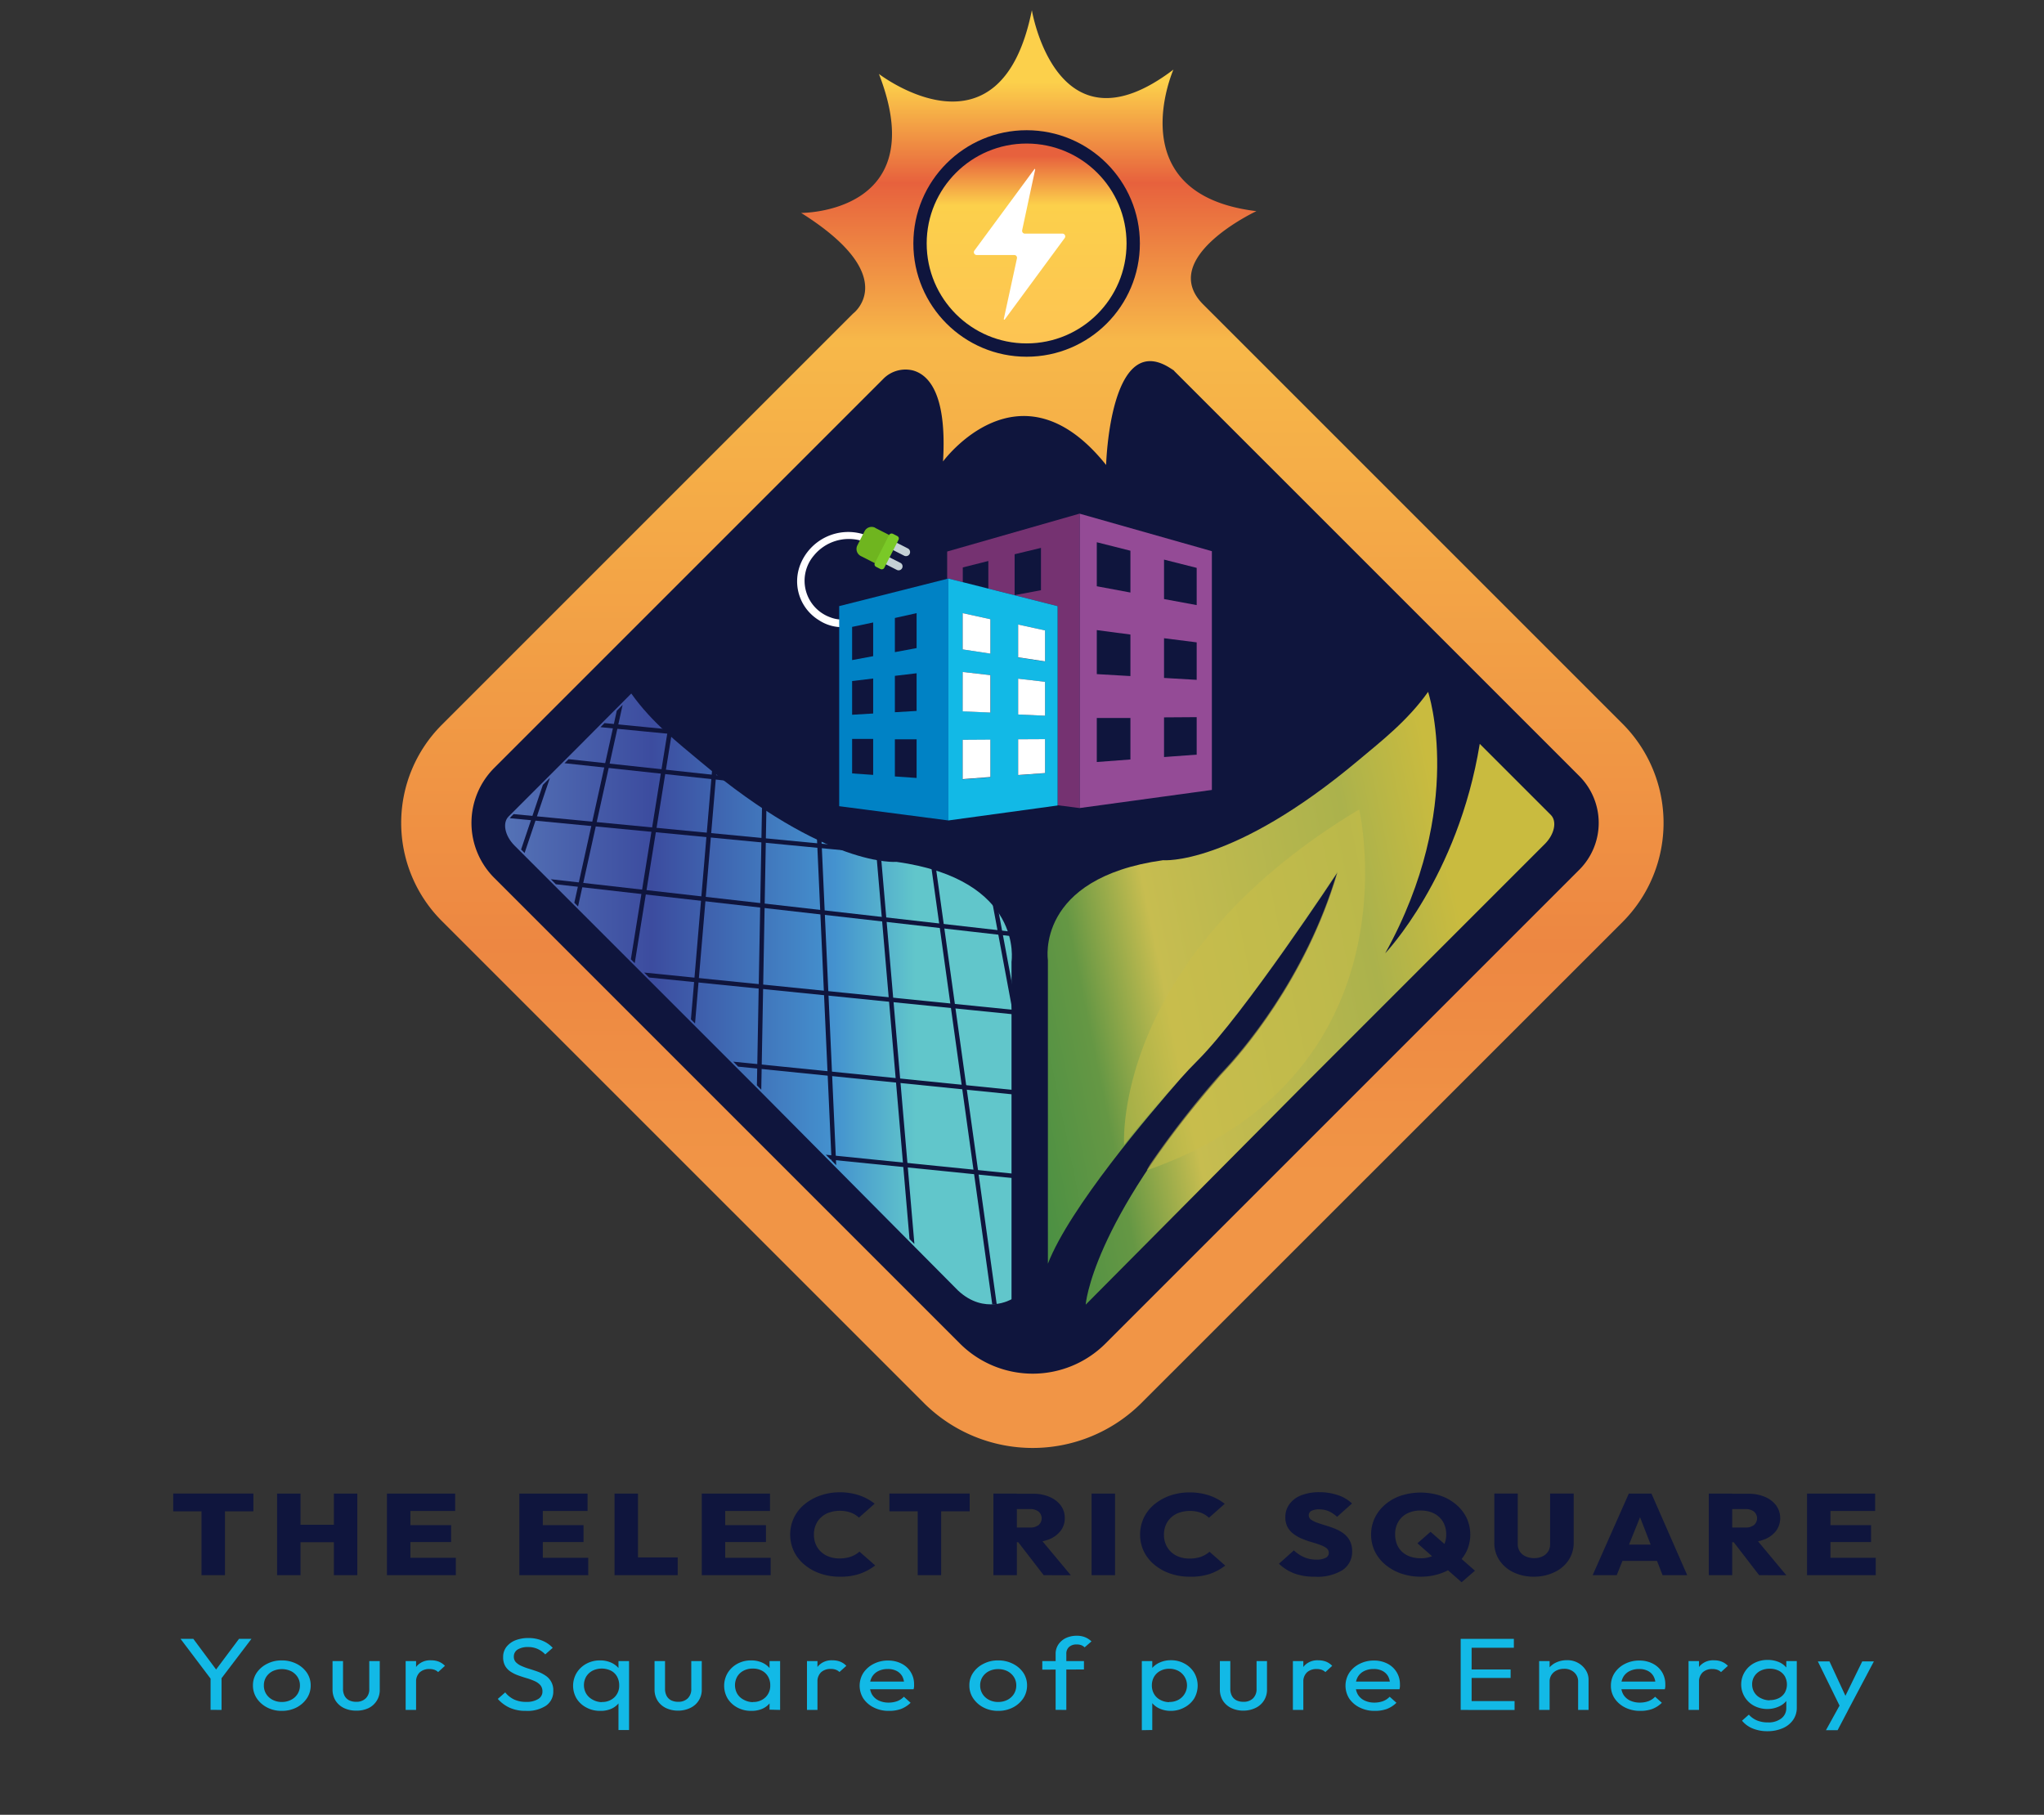 <svg xmlns="http://www.w3.org/2000/svg" xmlns:xlink="http://www.w3.org/1999/xlink" id="Layer_1" data-name="Layer 1" viewBox="0 0 460.2 408.61"><rect x="0" y="0" width="460.2" height="408.61" fill="#333333" stroke="none"/><defs><style>.cls-1,.cls-11{fill:none;}.cls-2{fill:#0f153d;}.cls-3{fill:#12b9e6;}.cls-4{fill:url(#linear-gradient);}.cls-11,.cls-5{stroke:#0f153d;stroke-miterlimit:10;}.cls-5{stroke-width:3px;fill:url(#linear-gradient-2);}.cls-6{fill:url(#linear-gradient-3);}.cls-7{opacity:0.52;}.cls-8{fill:#cabd49;}.cls-9{fill:url(#linear-gradient-4);}.cls-10{clip-path:url(#clip-path);}.cls-12{fill:#fff;}.cls-13{fill:#944b96;}.cls-14{fill:#753271;}.cls-15{fill:#0082c5;}.cls-16{fill:#c5d1d6;}.cls-17{fill:#6fb51f;}.cls-18{fill:#7ac927;}</style><linearGradient id="linear-gradient" x1="232.43" y1="2.29" x2="232.43" y2="326.03" gradientUnits="userSpaceOnUse"><stop offset="0.05" stop-color="#fcd04b"></stop><stop offset="0.12" stop-color="#e7613d"></stop><stop offset="0.23" stop-color="#f7b849"></stop><stop offset="0.65" stop-color="#ed8742"></stop><stop offset="0.81" stop-color="#f19546"></stop></linearGradient><linearGradient id="linear-gradient-2" x1="-854.62" y1="-954.7" x2="-806.62" y2="-954.7" gradientTransform="translate(-723.55 885.44) rotate(90)" gradientUnits="userSpaceOnUse"><stop offset="0.09" stop-color="#e7613d"></stop><stop offset="0.32" stop-color="#fcd04b"></stop><stop offset="1" stop-color="#fdc353"></stop></linearGradient><linearGradient id="linear-gradient-3" x1="226.06" y1="236.39" x2="355" y2="210.02" gradientUnits="userSpaceOnUse"><stop offset="0" stop-color="#4a9043"></stop><stop offset="0.15" stop-color="#659744"></stop><stop offset="0.29" stop-color="#c7bd50"></stop><stop offset="0.65" stop-color="#abb24c"></stop><stop offset="0.81" stop-color="#c9bb3f"></stop></linearGradient><linearGradient id="linear-gradient-4" x1="113.72" y1="224.92" x2="227.81" y2="224.92" gradientUnits="userSpaceOnUse"><stop offset="0" stop-color="#5472b6"></stop><stop offset="0.29" stop-color="#3c4c9f"></stop><stop offset="0.65" stop-color="#4492cf"></stop><stop offset="0.81" stop-color="#61c6cb"></stop></linearGradient><clipPath id="clip-path"><path class="cls-1" d="M216.3,290.59l-45-45.33-54.87-54.88c-2.18-2.17-2.78-5.1-1.34-6.53l16-16,11.63-11.7c4.69,6.6,10.65,11.18,15.53,15.29,28.64,24.07,44.17,22.61,44.17,22.61,28.82,4,25.92,22.48,25.92,22.48v76S222.27,296.14,216.3,290.59Z"></path></clipPath></defs><path class="cls-2" d="M39,340.28v-4H57.05v4Zm6.37,14.38V336.42h5.28v18.24Z"></path><path class="cls-2" d="M62.38,354.66V336.29h5.28v18.37Zm3-7.43v-3.92H77.07v3.92Zm9.79,7.43V336.29h5.28v18.37Z"></path><path class="cls-2" d="M87.12,354.66V336.29H92.4v18.37Zm4.19-14.46v-3.91h11.17v3.91Zm0,7v-3.81h10.26v3.81Zm0,7.46v-3.91h11.32v3.91Z"></path><path class="cls-2" d="M116.93,354.66V336.29h5.28v18.37Zm4.18-14.46v-3.91h11.18v3.91Zm0,7v-3.81h10.27v3.81Zm0,7.46v-3.91h11.33v3.91Z"></path><path class="cls-2" d="M138.36,354.66V336.29h5.28v18.37Zm4.22,0v-4h10v4Z"></path><path class="cls-2" d="M158,354.66V336.29h5.28v18.37Zm4.19-14.46v-3.91h11.17v3.91Zm0,7v-3.81h10.26v3.81Zm0,7.46v-3.91h11.32v3.91Z"></path><path class="cls-2" d="M189.08,355a13.19,13.19,0,0,1-4.43-.72,11.22,11.22,0,0,1-3.55-2,9.08,9.08,0,0,1-2.36-3,8.91,8.91,0,0,1,0-7.53,8.88,8.88,0,0,1,2.34-3,11.55,11.55,0,0,1,3.54-2A13.08,13.08,0,0,1,189,336a13.72,13.72,0,0,1,4.45.68,11.86,11.86,0,0,1,3.48,1.88l-3.54,3.14a5.61,5.61,0,0,0-1.86-1.14,7.55,7.55,0,0,0-4.85,0,5.09,5.09,0,0,0-1.82,1.08,4.69,4.69,0,0,0-1.18,1.68,5.34,5.34,0,0,0-.43,2.18,5.48,5.48,0,0,0,.43,2.23,4.87,4.87,0,0,0,1.18,1.68,5.21,5.21,0,0,0,1.81,1.09,6.7,6.7,0,0,0,2.33.39,7.77,7.77,0,0,0,2.58-.4,6.18,6.18,0,0,0,1.93-1.13l3.54,3.11a12.62,12.62,0,0,1-3.47,1.88A13.43,13.43,0,0,1,189.08,355Z"></path><path class="cls-2" d="M200.25,340.28v-4h18.07v4Zm6.37,14.38V336.42h5.28v18.24Z"></path><path class="cls-2" d="M223.66,354.66V336.29h5.28v18.37Zm4.19-7.43v-3.3h4a3,3,0,0,0,2-.57,2,2,0,0,0,0-3,3,3,0,0,0-2-.58h-4v-3.45h4.74a9.11,9.11,0,0,1,3.7.7,6.07,6.07,0,0,1,2.53,1.92,4.66,4.66,0,0,1,.91,2.85,4.59,4.59,0,0,1-.93,2.87,6.07,6.07,0,0,1-2.58,1.91,10,10,0,0,1-3.86.69Zm7.13,7.43-6.07-7.87,4.77-1,7.41,8.89Z"></path><path class="cls-2" d="M245.77,354.66V336.29h5.28v18.37Z"></path><path class="cls-2" d="M267.86,355a13.24,13.24,0,0,1-4.43-.72,11.22,11.22,0,0,1-3.55-2,9.08,9.08,0,0,1-2.36-3,8.91,8.91,0,0,1,0-7.53,8.88,8.88,0,0,1,2.34-3,11.55,11.55,0,0,1,3.54-2,13.08,13.08,0,0,1,4.41-.72,13.72,13.72,0,0,1,4.45.68,11.86,11.86,0,0,1,3.48,1.88l-3.54,3.14a5.61,5.61,0,0,0-1.86-1.14,7.55,7.55,0,0,0-4.85,0,5.09,5.09,0,0,0-1.82,1.08,4.82,4.82,0,0,0-1.18,1.68,5.34,5.34,0,0,0-.43,2.18,5.48,5.48,0,0,0,.43,2.23,5,5,0,0,0,1.18,1.68,5.21,5.21,0,0,0,1.81,1.09,6.7,6.7,0,0,0,2.33.39,7.77,7.77,0,0,0,2.58-.4,6.06,6.06,0,0,0,1.93-1.13l3.54,3.11a12.47,12.47,0,0,1-3.47,1.88A13.39,13.39,0,0,1,267.86,355Z"></path><path class="cls-2" d="M296,355a12.88,12.88,0,0,1-4.54-.71,10.24,10.24,0,0,1-3.51-2.21l3.36-3a8.1,8.1,0,0,0,2.3,1.53,6.92,6.92,0,0,0,2.8.55,4.25,4.25,0,0,0,2.05-.41,1.21,1.21,0,0,0,.72-1.1,1.31,1.31,0,0,0-.54-1.09,5.45,5.45,0,0,0-1.41-.72c-.57-.21-1.2-.42-1.91-.62s-1.41-.45-2.1-.73a9.22,9.22,0,0,1-1.9-1.05,5.06,5.06,0,0,1-1.4-1.55,4.66,4.66,0,0,1-.53-2.32,4.86,4.86,0,0,1,1-3,5.9,5.9,0,0,1,2.67-1.93,11,11,0,0,1,4-.66,12.67,12.67,0,0,1,4.2.67,8.23,8.23,0,0,1,3.14,1.87l-3.36,3a7.09,7.09,0,0,0-1.9-1.27,5.48,5.48,0,0,0-2.14-.41,3.66,3.66,0,0,0-1.71.33,1.07,1.07,0,0,0-.62,1,1.17,1.17,0,0,0,.53,1,5.88,5.88,0,0,0,1.4.69c.58.21,1.22.41,1.92.62s1.39.45,2.08.73a8.41,8.41,0,0,1,1.9,1.06,4.92,4.92,0,0,1,1.4,1.63,5,5,0,0,1,.53,2.39,4.9,4.9,0,0,1-2.21,4.25A10.73,10.73,0,0,1,296,355Z"></path><path class="cls-2" d="M319.9,355a13.33,13.33,0,0,1-4.46-.72,11.27,11.27,0,0,1-3.55-2,9.15,9.15,0,0,1-2.36-3,8.88,8.88,0,0,1,0-7.52,9.33,9.33,0,0,1,2.33-3,10.6,10.6,0,0,1,3.54-2,14.49,14.49,0,0,1,8.9,0,10.75,10.75,0,0,1,3.55,2,9.23,9.23,0,0,1,2.35,3,8.91,8.91,0,0,1,0,7.51,9.55,9.55,0,0,1-2.33,3,10.6,10.6,0,0,1-3.52,2A13.43,13.43,0,0,1,319.9,355Zm-.06-4.15a6.52,6.52,0,0,0,3.06-.67,4.83,4.83,0,0,0,2-1.89,5.58,5.58,0,0,0,.71-2.85,5.5,5.5,0,0,0-.42-2.18,4.69,4.69,0,0,0-1.18-1.7,5.29,5.29,0,0,0-1.82-1.09,7.08,7.08,0,0,0-2.36-.37,6.64,6.64,0,0,0-3,.66,4.87,4.87,0,0,0-2,1.87,5.37,5.37,0,0,0-.72,2.81,5.92,5.92,0,0,0,.4,2.24,4.6,4.6,0,0,0,1.16,1.71,5.14,5.14,0,0,0,1.84,1.09A7.2,7.2,0,0,0,319.84,350.85Zm9.23,5.4-9.94-8.77,2.95-2.59,10,8.76Z"></path><path class="cls-2" d="M345.4,355a10.46,10.46,0,0,1-4.67-1,7.88,7.88,0,0,1-3.16-2.72,7.09,7.09,0,0,1-1.13-4v-11h5.28v11.38a3,3,0,0,0,.48,1.69,3.11,3.11,0,0,0,1.33,1.09,4.53,4.53,0,0,0,1.87.38,4.32,4.32,0,0,0,1.86-.38,3.16,3.16,0,0,0,1.27-1.07,3,3,0,0,0,.47-1.69v-11.4h5.31v11a7.07,7.07,0,0,1-1.11,3.94,7.71,7.71,0,0,1-3.11,2.71A10.48,10.48,0,0,1,345.4,355Z"></path><path class="cls-2" d="M358.58,354.66l8.14-18.37h5.1l8.05,18.37h-5.55l-6-15.44h1.89L364,354.66Zm4.95-3.21v-3.68h11.56v3.68Z"></path><path class="cls-2" d="M384.73,354.66V336.29H390v18.37Zm4.19-7.43v-3.3h4a3,3,0,0,0,2-.57,2,2,0,0,0,0-3,3,3,0,0,0-2-.58h-4v-3.45h4.75a9.15,9.15,0,0,1,3.7.7,6.1,6.1,0,0,1,2.52,1.92,4.91,4.91,0,0,1,0,5.72,6.07,6.07,0,0,1-2.58,1.91,10,10,0,0,1-3.86.69Zm7.14,7.43L390,346.79l4.78-1,7.4,8.89Z"></path><path class="cls-2" d="M406.85,354.66V336.29h5.27v18.37ZM411,340.2v-3.91h11.18v3.91Zm0,7v-3.81h10.26v3.81Zm0,7.46v-3.91h11.32v3.91Z"></path><path class="cls-3" d="M47.81,378.48,40.65,369h2.88l5.77,7.77H48L53.81,369h2.8l-7.21,9.49Zm-.4,6.5v-7.92h2.47V385Z"></path><path class="cls-3" d="M63.42,385.21a6.94,6.94,0,0,1-3.27-.76,6.24,6.24,0,0,1-2.34-2.06,5.21,5.21,0,0,1-.86-2.92,5,5,0,0,1,.86-2.86,6.11,6.11,0,0,1,2.34-2,6.94,6.94,0,0,1,3.27-.76,7.27,7.27,0,0,1,3.32.75,6.17,6.17,0,0,1,2.34,2,5.06,5.06,0,0,1,.87,2.88,5.14,5.14,0,0,1-.87,2.92,6.24,6.24,0,0,1-2.34,2.06A7.15,7.15,0,0,1,63.42,385.21Zm0-2a4.48,4.48,0,0,0,2.12-.49A3.61,3.61,0,0,0,67,381.4a3.56,3.56,0,0,0,.53-1.93,3.42,3.42,0,0,0-.54-1.89,3.85,3.85,0,0,0-1.44-1.3,4.88,4.88,0,0,0-4.18,0,3.7,3.7,0,0,0-1.44,1.3,3.49,3.49,0,0,0-.52,1.89,3.55,3.55,0,0,0,.52,1.93,3.67,3.67,0,0,0,1.44,1.32A4.39,4.39,0,0,0,63.42,383.21Z"></path><path class="cls-3" d="M80.22,385.16a6.33,6.33,0,0,1-2.77-.58,4.61,4.61,0,0,1-1.9-1.67,4.67,4.67,0,0,1-.68-2.51V374h2.36v6.26a3.32,3.32,0,0,0,.35,1.56,2.39,2.39,0,0,0,1,1,3.47,3.47,0,0,0,1.6.35,2.94,2.94,0,0,0,2.17-.78,2.81,2.81,0,0,0,.79-2.13V374h2.36v6.36A4.5,4.5,0,0,1,83,384.58,6.24,6.24,0,0,1,80.22,385.16Z"></path><path class="cls-3" d="M91.33,385V374h2.35V385Zm2.35-6.22-.89-.37a4.87,4.87,0,0,1,1.1-3.34,4,4,0,0,1,3.17-1.24,4.65,4.65,0,0,1,1.71.29,4,4,0,0,1,1.41.95l-1.54,1.41a2.27,2.27,0,0,0-.87-.53,3.31,3.31,0,0,0-1.1-.16,3.15,3.15,0,0,0-2.15.73A2.86,2.86,0,0,0,93.68,378.76Z"></path><path class="cls-3" d="M118.42,385.21a8.72,8.72,0,0,1-3.64-.69,8,8,0,0,1-2.7-2l1.67-1.47a5.74,5.74,0,0,0,2,1.6,6.36,6.36,0,0,0,2.77.54,4.85,4.85,0,0,0,2.61-.62,1.92,1.92,0,0,0,1-1.7,2.16,2.16,0,0,0-.48-1.46,3.78,3.78,0,0,0-1.27-.9,13.9,13.9,0,0,0-1.73-.64c-.63-.18-1.26-.39-1.89-.61a8.24,8.24,0,0,1-1.74-.84,3.85,3.85,0,0,1-1.27-1.3,3.9,3.9,0,0,1-.47-2,3.67,3.67,0,0,1,.74-2.31,4.8,4.8,0,0,1,2-1.48,7.91,7.91,0,0,1,2.92-.52,8.06,8.06,0,0,1,3.19.61,6.48,6.48,0,0,1,2.31,1.6l-1.68,1.48a5.59,5.59,0,0,0-1.74-1.24,5.12,5.12,0,0,0-2.13-.42,4.31,4.31,0,0,0-2.34.56,1.81,1.81,0,0,0-.86,1.58,1.78,1.78,0,0,0,.48,1.3,4.07,4.07,0,0,0,1.28.84,14.5,14.5,0,0,0,1.74.64c.63.19,1.27.4,1.9.63a7.82,7.82,0,0,1,1.73.88,3.89,3.89,0,0,1,1.75,3.47,3.85,3.85,0,0,1-1.66,3.32A7.6,7.6,0,0,1,118.42,385.21Z"></path><path class="cls-3" d="M135.11,385.21a6.36,6.36,0,0,1-3.09-.75,5.67,5.67,0,0,1-2.19-2,5.66,5.66,0,0,1,0-5.8,5.78,5.78,0,0,1,2.17-2.05,6.31,6.31,0,0,1,3.11-.76,5.9,5.9,0,0,1,2.53.52,4.6,4.6,0,0,1,1.79,1.42,3.81,3.81,0,0,1,.76,2.11v3.3a3.87,3.87,0,0,1-.75,2.09,4.39,4.39,0,0,1-1.78,1.44A5.9,5.9,0,0,1,135.11,385.21Zm.39-2a3.88,3.88,0,0,0,2.83-1.05,3.57,3.57,0,0,0,1.08-2.68,3.93,3.93,0,0,0-.49-2,3.29,3.29,0,0,0-1.37-1.32,4.73,4.73,0,0,0-4.13,0,3.71,3.71,0,0,0-1.43,1.32,3.86,3.86,0,0,0,0,3.87,3.74,3.74,0,0,0,1.43,1.33A4.37,4.37,0,0,0,135.5,383.25Zm3.75,6.31v-7.32l.44-2.67-.44-2.65V374h2.38v15.52Z"></path><path class="cls-3" d="M152.72,385.16a6.3,6.3,0,0,1-2.77-.58,4.61,4.61,0,0,1-1.9-1.67,4.67,4.67,0,0,1-.68-2.51V374h2.36v6.26a3.32,3.32,0,0,0,.35,1.56,2.39,2.39,0,0,0,1,1,3.47,3.47,0,0,0,1.6.35,2.94,2.94,0,0,0,2.17-.78,2.85,2.85,0,0,0,.79-2.13V374H158v6.36a4.47,4.47,0,0,1-2.56,4.18A6.24,6.24,0,0,1,152.72,385.16Z"></path><path class="cls-3" d="M169.12,385.21a6.42,6.42,0,0,1-3.11-.75,5.76,5.76,0,0,1-2.17-2,5.66,5.66,0,0,1,0-5.8,5.78,5.78,0,0,1,2.17-2.05,6.31,6.31,0,0,1,3.11-.76,5.9,5.9,0,0,1,2.53.52,4.6,4.6,0,0,1,1.79,1.42,3.81,3.81,0,0,1,.76,2.11v3.3a3.87,3.87,0,0,1-.75,2.09,4.42,4.42,0,0,1-1.79,1.44A6,6,0,0,1,169.12,385.21Zm.39-2a3.88,3.88,0,0,0,2.83-1.05,3.57,3.57,0,0,0,1.08-2.68,3.83,3.83,0,0,0-.5-2,3.38,3.38,0,0,0-1.38-1.32,4.21,4.21,0,0,0-2.06-.47,4.37,4.37,0,0,0-2.08.48,3.59,3.59,0,0,0-1.41,1.32,3.93,3.93,0,0,0,0,3.87,3.54,3.54,0,0,0,1.43,1.33A4.44,4.44,0,0,0,169.51,383.25Zm3.75,1.73v-3l.44-2.67-.44-2.65V374h2.38V385Z"></path><path class="cls-3" d="M181.69,385V374h2.36V385Zm2.36-6.22-.89-.37a4.87,4.87,0,0,1,1.1-3.34,4,4,0,0,1,3.17-1.24,4.65,4.65,0,0,1,1.71.29,4,4,0,0,1,1.41.95L189,376.46a2.35,2.35,0,0,0-.87-.53,3.31,3.31,0,0,0-1.1-.16,3.15,3.15,0,0,0-2.15.73A2.86,2.86,0,0,0,184.05,378.76Z"></path><path class="cls-3" d="M200.11,385.21a7.32,7.32,0,0,1-3.36-.75,6.07,6.07,0,0,1-2.35-2,5.4,5.4,0,0,1,0-5.83,6.12,6.12,0,0,1,2.3-2,7,7,0,0,1,3.27-.75,6.54,6.54,0,0,1,3,.69,5.12,5.12,0,0,1,2.83,4.7,4.29,4.29,0,0,1,0,.49,3.55,3.55,0,0,1-.11.59h-10.5v-1.73h9.25l-.87.67a3.79,3.79,0,0,0-.44-1.88,3.08,3.08,0,0,0-1.26-1.19,4.13,4.13,0,0,0-2-.43,4.63,4.63,0,0,0-2.12.46,3.39,3.39,0,0,0-1.41,1.29,4.12,4.12,0,0,0,0,4,3.5,3.5,0,0,0,1.5,1.34,5.07,5.07,0,0,0,2.22.47,5.7,5.7,0,0,0,1.93-.32,4,4,0,0,0,1.51-1l1.52,1.36a6.39,6.39,0,0,1-2.2,1.41A7.85,7.85,0,0,1,200.11,385.21Z"></path><path class="cls-3" d="M224.72,385.21a7,7,0,0,1-3.28-.76,6.21,6.21,0,0,1-2.33-2.06,5.13,5.13,0,0,1-.86-2.92,4.94,4.94,0,0,1,.86-2.86,6.08,6.08,0,0,1,2.33-2,7,7,0,0,1,3.28-.76,7.2,7.2,0,0,1,3.31.75,6.13,6.13,0,0,1,2.35,2,5.13,5.13,0,0,1,.86,2.88,5.21,5.21,0,0,1-.86,2.92,6.2,6.2,0,0,1-2.35,2.06A7.08,7.08,0,0,1,224.72,385.21Zm0-2a4.51,4.51,0,0,0,2.12-.49,3.67,3.67,0,0,0,1.44-1.32,3.56,3.56,0,0,0,.53-1.93,3.42,3.42,0,0,0-.54-1.89,3.85,3.85,0,0,0-1.44-1.3,4.59,4.59,0,0,0-2.11-.47,4.51,4.51,0,0,0-2.07.47,3.7,3.7,0,0,0-1.44,1.3,3.5,3.5,0,0,0-.53,1.89,3.56,3.56,0,0,0,.53,1.93,3.67,3.67,0,0,0,1.44,1.32A4.39,4.39,0,0,0,224.72,383.21Z"></path><path class="cls-3" d="M234.67,375.93V374h9.38v1.89Zm3,9.05V372.4a3.74,3.74,0,0,1,.61-2.12,4.23,4.23,0,0,1,1.67-1.45,5.63,5.63,0,0,1,2.49-.53,4.76,4.76,0,0,1,1.86.33,4.48,4.48,0,0,1,1.44.94l-1.54,1.34a2.3,2.3,0,0,0-.76-.49,2.8,2.8,0,0,0-1-.16,2.47,2.47,0,0,0-1.75.57,2,2,0,0,0-.61,1.57V385Z"></path><path class="cls-3" d="M257.08,389.56V374h2.35v2.88l-.44,2.65.44,2.67v7.32Zm6.55-4.35a6,6,0,0,1-2.56-.52,4.52,4.52,0,0,1-1.82-1.44,3.88,3.88,0,0,1-.76-2.09v-3.3a3.82,3.82,0,0,1,.77-2.11,4.77,4.77,0,0,1,1.84-1.42,6,6,0,0,1,2.53-.52,6.19,6.19,0,0,1,3.07.76,5.71,5.71,0,0,1,2.17,2.05,5.78,5.78,0,0,1,0,5.8,5.68,5.68,0,0,1-2.17,2A6.29,6.29,0,0,1,263.63,385.21Zm-.4-2a4.28,4.28,0,0,0,2.07-.48,3.7,3.7,0,0,0,0-6.52,4.28,4.28,0,0,0-2.07-.48,4.21,4.21,0,0,0-2,.48,3.54,3.54,0,0,0-1.39,1.32,3.77,3.77,0,0,0-.5,1.95,3.71,3.71,0,0,0,.49,1.92,3.37,3.37,0,0,0,1.39,1.33A4.28,4.28,0,0,0,263.23,383.25Z"></path><path class="cls-3" d="M280,385.16a6.3,6.3,0,0,1-2.77-.58,4.61,4.61,0,0,1-1.9-1.67,4.67,4.67,0,0,1-.68-2.51V374H277v6.26a3.32,3.32,0,0,0,.35,1.56,2.39,2.39,0,0,0,1,1,3.47,3.47,0,0,0,1.6.35,2.94,2.94,0,0,0,2.17-.78,2.85,2.85,0,0,0,.79-2.13V374h2.35v6.36a4.47,4.47,0,0,1-2.56,4.18A6.24,6.24,0,0,1,280,385.16Z"></path><path class="cls-3" d="M291.09,385V374h2.35V385Zm2.35-6.22-.89-.37a4.87,4.87,0,0,1,1.1-3.34,4,4,0,0,1,3.17-1.24,4.65,4.65,0,0,1,1.71.29,4,4,0,0,1,1.41.95l-1.54,1.41a2.27,2.27,0,0,0-.87-.53,3.31,3.31,0,0,0-1.1-.16,3.15,3.15,0,0,0-2.15.73A2.86,2.86,0,0,0,293.44,378.76Z"></path><path class="cls-3" d="M309.51,385.21a7.33,7.33,0,0,1-3.37-.75,6.07,6.07,0,0,1-2.35-2,5.4,5.4,0,0,1,0-5.83,6.08,6.08,0,0,1,2.31-2,7,7,0,0,1,3.26-.75,6.54,6.54,0,0,1,3,.69,5.12,5.12,0,0,1,2.83,4.7,4.29,4.29,0,0,1,0,.49,4.85,4.85,0,0,1-.1.59H304.58v-1.73h9.25l-.87.67a3.79,3.79,0,0,0-.44-1.88,3.08,3.08,0,0,0-1.26-1.19,4.11,4.11,0,0,0-2-.43,4.64,4.64,0,0,0-2.13.46,3.39,3.39,0,0,0-1.41,1.29,4.12,4.12,0,0,0,0,4,3.5,3.5,0,0,0,1.5,1.34,5.08,5.08,0,0,0,2.23.47,5.65,5.65,0,0,0,1.92-.32,4,4,0,0,0,1.51-1l1.52,1.36a6.3,6.3,0,0,1-2.2,1.41A7.83,7.83,0,0,1,309.51,385.21Z"></path><path class="cls-3" d="M328.87,385V369h2.46v16Zm1.67-14v-2h10.3v2Zm0,6.8v-1.91h9.57v1.91Zm0,7.21v-2H341v2Z"></path><path class="cls-3" d="M346.53,385V374h2.36V385Zm8.78,0V378.6a2.68,2.68,0,0,0-.88-2.05,3.25,3.25,0,0,0-2.29-.81,3.77,3.77,0,0,0-1.68.37,2.84,2.84,0,0,0-1.15,1,2.67,2.67,0,0,0-.42,1.48l-1-.48a4,4,0,0,1,.63-2.22,4.37,4.37,0,0,1,1.75-1.53,5.68,5.68,0,0,1,2.54-.56,4.86,4.86,0,0,1,2.5.62,4.79,4.79,0,0,1,1.72,1.62,3.94,3.94,0,0,1,.63,2.13V385Z"></path><path class="cls-3" d="M369.27,385.21a7.36,7.36,0,0,1-3.37-.75,6.11,6.11,0,0,1-2.34-2,5.09,5.09,0,0,1-.87-2.92,5.18,5.18,0,0,1,.86-2.91,6,6,0,0,1,2.3-2,7,7,0,0,1,3.26-.75,6.52,6.52,0,0,1,3,.69,5.22,5.22,0,0,1,2.09,1.91,5.29,5.29,0,0,1,.74,2.79c0,.15,0,.32,0,.49a5,5,0,0,1-.11.59H364.34v-1.73h9.25l-.86.67a3.69,3.69,0,0,0-.45-1.88,3,3,0,0,0-1.25-1.19,4.15,4.15,0,0,0-2-.43,4.63,4.63,0,0,0-2.12.46,3.42,3.42,0,0,0-1.42,1.29,4.15,4.15,0,0,0,0,4,3.53,3.53,0,0,0,1.49,1.34,5.11,5.11,0,0,0,2.23.47,5.7,5.7,0,0,0,1.93-.32,4.09,4.09,0,0,0,1.5-1l1.52,1.36a6.21,6.21,0,0,1-2.2,1.41A7.76,7.76,0,0,1,369.27,385.21Z"></path><path class="cls-3" d="M380.17,385V374h2.36V385Zm2.36-6.22-.89-.37a4.82,4.82,0,0,1,1.1-3.34,4,4,0,0,1,3.17-1.24,4.6,4.6,0,0,1,1.7.29,4,4,0,0,1,1.42.95l-1.55,1.41a2.24,2.24,0,0,0-.86-.53,3.4,3.4,0,0,0-1.1-.16,3.13,3.13,0,0,0-2.15.73A2.86,2.86,0,0,0,382.53,378.76Z"></path><path class="cls-3" d="M398,384.79a6.4,6.4,0,0,1-3.06-.71,5.47,5.47,0,0,1-2.13-2,5.42,5.42,0,0,1,0-5.62,5.53,5.53,0,0,1,2.13-2,6.4,6.4,0,0,1,3-.72,6.5,6.5,0,0,1,2.61.5,4.33,4.33,0,0,1,1.79,1.42,4.07,4.07,0,0,1,.74,2.13v2.9a4,4,0,0,1-.75,2.11,4.45,4.45,0,0,1-1.79,1.42A6.2,6.2,0,0,1,398,384.79Zm0,5a8.76,8.76,0,0,1-3.41-.62,6,6,0,0,1-2.38-1.75l1.54-1.36a5.08,5.08,0,0,0,1.81,1.3,6.29,6.29,0,0,0,2.49.45,4.67,4.67,0,0,0,3-.89,2.87,2.87,0,0,0,1.13-2.38v-2.72l.42-2.46-.42-2.44V374h2.36v10.5a4.7,4.7,0,0,1-.83,2.75,5.45,5.45,0,0,1-2.3,1.85A8.52,8.52,0,0,1,398,389.79Zm.44-7a4.52,4.52,0,0,0,2.05-.44,3.34,3.34,0,0,0,1.35-1.23,3.82,3.82,0,0,0,0-3.71,3.39,3.39,0,0,0-1.37-1.25,4.5,4.5,0,0,0-2-.44,4.7,4.7,0,0,0-2.07.44,3.54,3.54,0,0,0-1.4,1.25,3.31,3.31,0,0,0-.51,1.83,3.37,3.37,0,0,0,.51,1.84,3.42,3.42,0,0,0,1.42,1.26A4.51,4.51,0,0,0,398.43,382.84Z"></path><path class="cls-3" d="M414.68,385.07l-5.4-11h2.62l4,8.63h-.84l4.22-8.63h2.62l-5.82,11Zm-3.57,4.49,3.65-6.61,1.33,2.12-2.36,4.49Z"></path><path class="cls-4" d="M270.72,68.37l94.57,94.57a31.59,31.59,0,0,1,0,44.68L257,315.88a34.68,34.68,0,0,1-49,0L99.47,207.36a31.23,31.23,0,0,1,0-44.16l92.61-92.61s11.12-8.29-11.7-22.65c0,0,29.71.19,17.51-31.29,0,0,27.35,21.06,34.43-14.36,0,0,5.51,33.45,31.87,13.38,0,0-12.39,28.13,18.69,31.87C282.88,47.54,260.71,57.91,270.72,68.37Z"></path><path class="cls-2" d="M264.42,83.58l91.16,91.16a14.91,14.91,0,0,1,0,21.08L248.9,302.5a23.18,23.18,0,0,1-32.78,0L111.27,197.65a17.5,17.5,0,0,1,0-24.74l87.5-87.5a7,7,0,0,1,6.78-2c3.63,1,7.67,5.43,6.77,20.49,0,0,17.25-23.54,36.72.79,0,0,.86-31.94,15.38-21.15l-.92-.92Z"></path><circle class="cls-5" cx="231.14" cy="54.82" r="24"></circle><path class="cls-6" d="M306,171.06c4.88-4.1,10.84-8.69,15.53-15.28,0,0,8.68,25.81-9.66,58.86,0,0,16.38-17.09,21.29-47.16l16,16c1.44,1.44.84,4.36-1.34,6.54l-54.87,54.88-48.51,48.85s1.25-18.1,29.82-51c.45-.53.94-1.06,1.42-1.57,3.26-3.47,18.37-20.45,25.46-44.76,0,0-21,31.88-31.49,42.35-1.33,1.33-2.62,2.68-3.85,4.08-7,8-25,29.1-29.87,41.68V216.16s-2.9-18.45,25.92-22.48C261.82,193.68,277.35,195.13,306,171.06Z"></path><g class="cls-7"><path class="cls-8" d="M259,262.07a208.48,208.48,0,0,1,15.24-19.63c.45-.53.94-1.05,1.42-1.56,3.26-3.48,18.37-20.46,25.46-44.77,0,0-21,31.88-31.49,42.35-1.33,1.33-2.62,2.68-3.85,4.08-2.91,3.31-7.72,8.9-12.69,15.2,0,0-2.79-42.06,52.93-75.49,0,0,13.83,59.75-47.84,81.26,0,0,.41-.79.75-1.32Z"></path></g><path class="cls-9" d="M215.72,290.59l-45-45.33-54.88-54.88c-2.17-2.17-2.77-5.1-1.34-6.53l16-16,11.63-11.7c4.68,6.6,10.64,11.18,15.52,15.29,28.65,24.07,44.17,22.61,44.17,22.61,28.82,4,25.92,22.48,25.92,22.48v76S221.69,296.14,215.72,290.59Z"></path><g class="cls-10"><line class="cls-11" x1="114.7" y1="164.17" x2="106.21" y2="189.34"></line><line class="cls-11" x1="132.51" y1="147.77" x2="111.35" y2="210.55"></line><line class="cls-11" x1="141.28" y1="151.44" x2="122.33" y2="237.13"></line><line class="cls-11" x1="152.31" y1="155.4" x2="137.04" y2="250.14"></line><line class="cls-11" x1="162.21" y1="157.1" x2="152.03" y2="277"></line><line class="cls-11" x1="172.39" y1="163.89" x2="170.13" y2="287.18"></line><line class="cls-11" x1="182.86" y1="153.95" x2="188.52" y2="279.02"></line><line class="cls-11" x1="194.8" y1="157.4" x2="206.62" y2="294.57"></line><line class="cls-11" x1="204.98" y1="157.86" x2="228.92" y2="329.68"></line><line class="cls-11" x1="216.89" y1="165.48" x2="249.55" y2="340.56"></line><line class="cls-11" x1="123.18" y1="153.14" x2="147.22" y2="154.55"></line><line class="cls-11" x1="110.13" y1="160.78" x2="254.17" y2="174.81"></line><line class="cls-11" x1="115.76" y1="170.11" x2="267.29" y2="186.51"></line><line class="cls-11" x1="102.65" y1="182.55" x2="284.77" y2="200.08"></line><line class="cls-11" x1="267.29" y1="214.79" x2="86.14" y2="194.15"></line><line class="cls-11" x1="272.14" y1="232.32" x2="107.02" y2="215.64"></line><line class="cls-11" x1="270.41" y1="250.19" x2="105.29" y2="233.5"></line><line class="cls-11" x1="272.14" y1="269.21" x2="107.02" y2="252.52"></line></g><path class="cls-12" d="M219.9,57.42h8.46a.6.6,0,0,1,.61.6.51.51,0,0,1,0,.13L226,71.82a.1.1,0,0,0,.06.13h0a.09.09,0,0,0,.14,0h0l13.51-18.35a.64.64,0,0,0-.13-.88.64.64,0,0,0-.38-.12h-8.46a.61.61,0,0,1-.61-.61.57.57,0,0,1,0-.13l2.93-13.67a.1.1,0,0,0-.07-.13h0L233,38a.1.1,0,0,0-.09.06L219.39,56.41a.62.62,0,0,0,.13.88A.65.65,0,0,0,219.9,57.42Z"></path><path class="cls-12" d="M195.1,139.44a9.45,9.45,0,0,1-10.69.22,10.26,10.26,0,0,1-4.32-12.29A11.6,11.6,0,0,1,195,120.5a11.46,11.46,0,0,1,3.24,1.79l-.14,1-1.09,0a10,10,0,0,0-3.12-1.55,10.17,10.17,0,0,0-10.64,3.33,8.75,8.75,0,0,0,3.71,13.93,7.46,7.46,0,0,0,8.7-2.54h0A2.18,2.18,0,0,1,195.1,139.44Z"></path><path class="cls-13" d="M243.05,115.65v66.29l29.8-4.08V124.1ZM254.51,171l-7.57.57v-9.91l7.57,0Zm0-18.78-7.57-.44v-9.91l7.57,1Zm0-18.81L246.94,132v-9.91l7.57,1.91Zm14.92,36.5-7.35.54v-8.93l7.35-.05Zm0-16.84-7.35-.43v-8.94l7.35.93Zm0-16.83-7.35-1.36V126l7.35,1.86Z"></path><path class="cls-14" d="M213.25,124.18v6.15l.28-.07,3.24.82v-3.32l5.75-1.45v6.22l15.6,3.95V181.3l4.93.64V115.65Zm21.12,8.71L228.44,134v-9.21l5.93-1.43Z"></path><path class="cls-3" d="M222.52,132.53l-5.75-1.45-3.24-.82v54.47l24.59-3.37V136.48Zm6.71,8.09,6.06,1.32v7l-6.06-.91Zm0,12.19,6.06.7v7.64l-6.06-.28Zm0,13.64,6.06,0v7.64l-6.06.44Zm-12.49-28.4,6.24,1.37v7.75l-6.24-.95Zm0,13.25L223,152v8.43l-6.24-.28Zm0,15.27,6.24,0V175l-6.24.48Z"></path><polygon class="cls-12" points="222.98 166.53 216.74 166.57 216.74 175.43 222.98 174.95 222.98 166.53"></polygon><polygon class="cls-12" points="222.98 152.01 216.74 151.3 216.74 160.16 222.98 160.44 222.98 152.01"></polygon><polygon class="cls-12" points="222.98 139.42 216.74 138.05 216.74 146.22 222.98 147.17 222.98 139.42"></polygon><polygon class="cls-12" points="235.29 166.42 229.23 166.45 229.23 174.5 235.29 174.06 235.29 166.42"></polygon><polygon class="cls-12" points="235.29 153.51 229.23 152.81 229.23 160.87 235.29 161.15 235.29 153.51"></polygon><polygon class="cls-12" points="235.29 141.94 229.23 140.62 229.23 148 235.29 148.91 235.29 141.94"></polygon><path class="cls-15" d="M213.53,130.26l-.28.07-24.31,6.14v45.05l24.59,3.21Zm-16.94,44.21-4.74-.33v-7.77l4.74,0Zm0-13.82-4.74.28v-7.59l4.74-.57Zm0-12.91-4.74.88v-7.47l4.74-1Zm9.78,27.42-4.89-.34v-8.36l4.89,0Zm0-15.09-4.89.29v-8.19l4.89-.58Zm0-14.15-4.89.91v-7.69l4.89-1.09Z"></path><path class="cls-16" d="M199.2,126.93l2.77,1.41a.89.89,0,0,0,.81-1.58L200,125.35l-.88.41.07,1.17Z"></path><path class="cls-16" d="M200.66,123.64l2.87,1.46a.92.92,0,1,0,.83-1.64L201.49,122l-.8.45,0,1.19Z"></path><path class="cls-17" d="M197,118.83l3.18,1.62-.67,3.48L197,126.82l-3.18-1.62a1.79,1.79,0,0,1-.79-2.4l1.62-3.19a1.79,1.79,0,0,1,2.41-.78Z"></path><rect class="cls-18" x="195.47" y="122.98" width="8.34" height="2.38" rx="0.6" transform="translate(-1.49 245.91) rotate(-63.07)"></rect></svg>